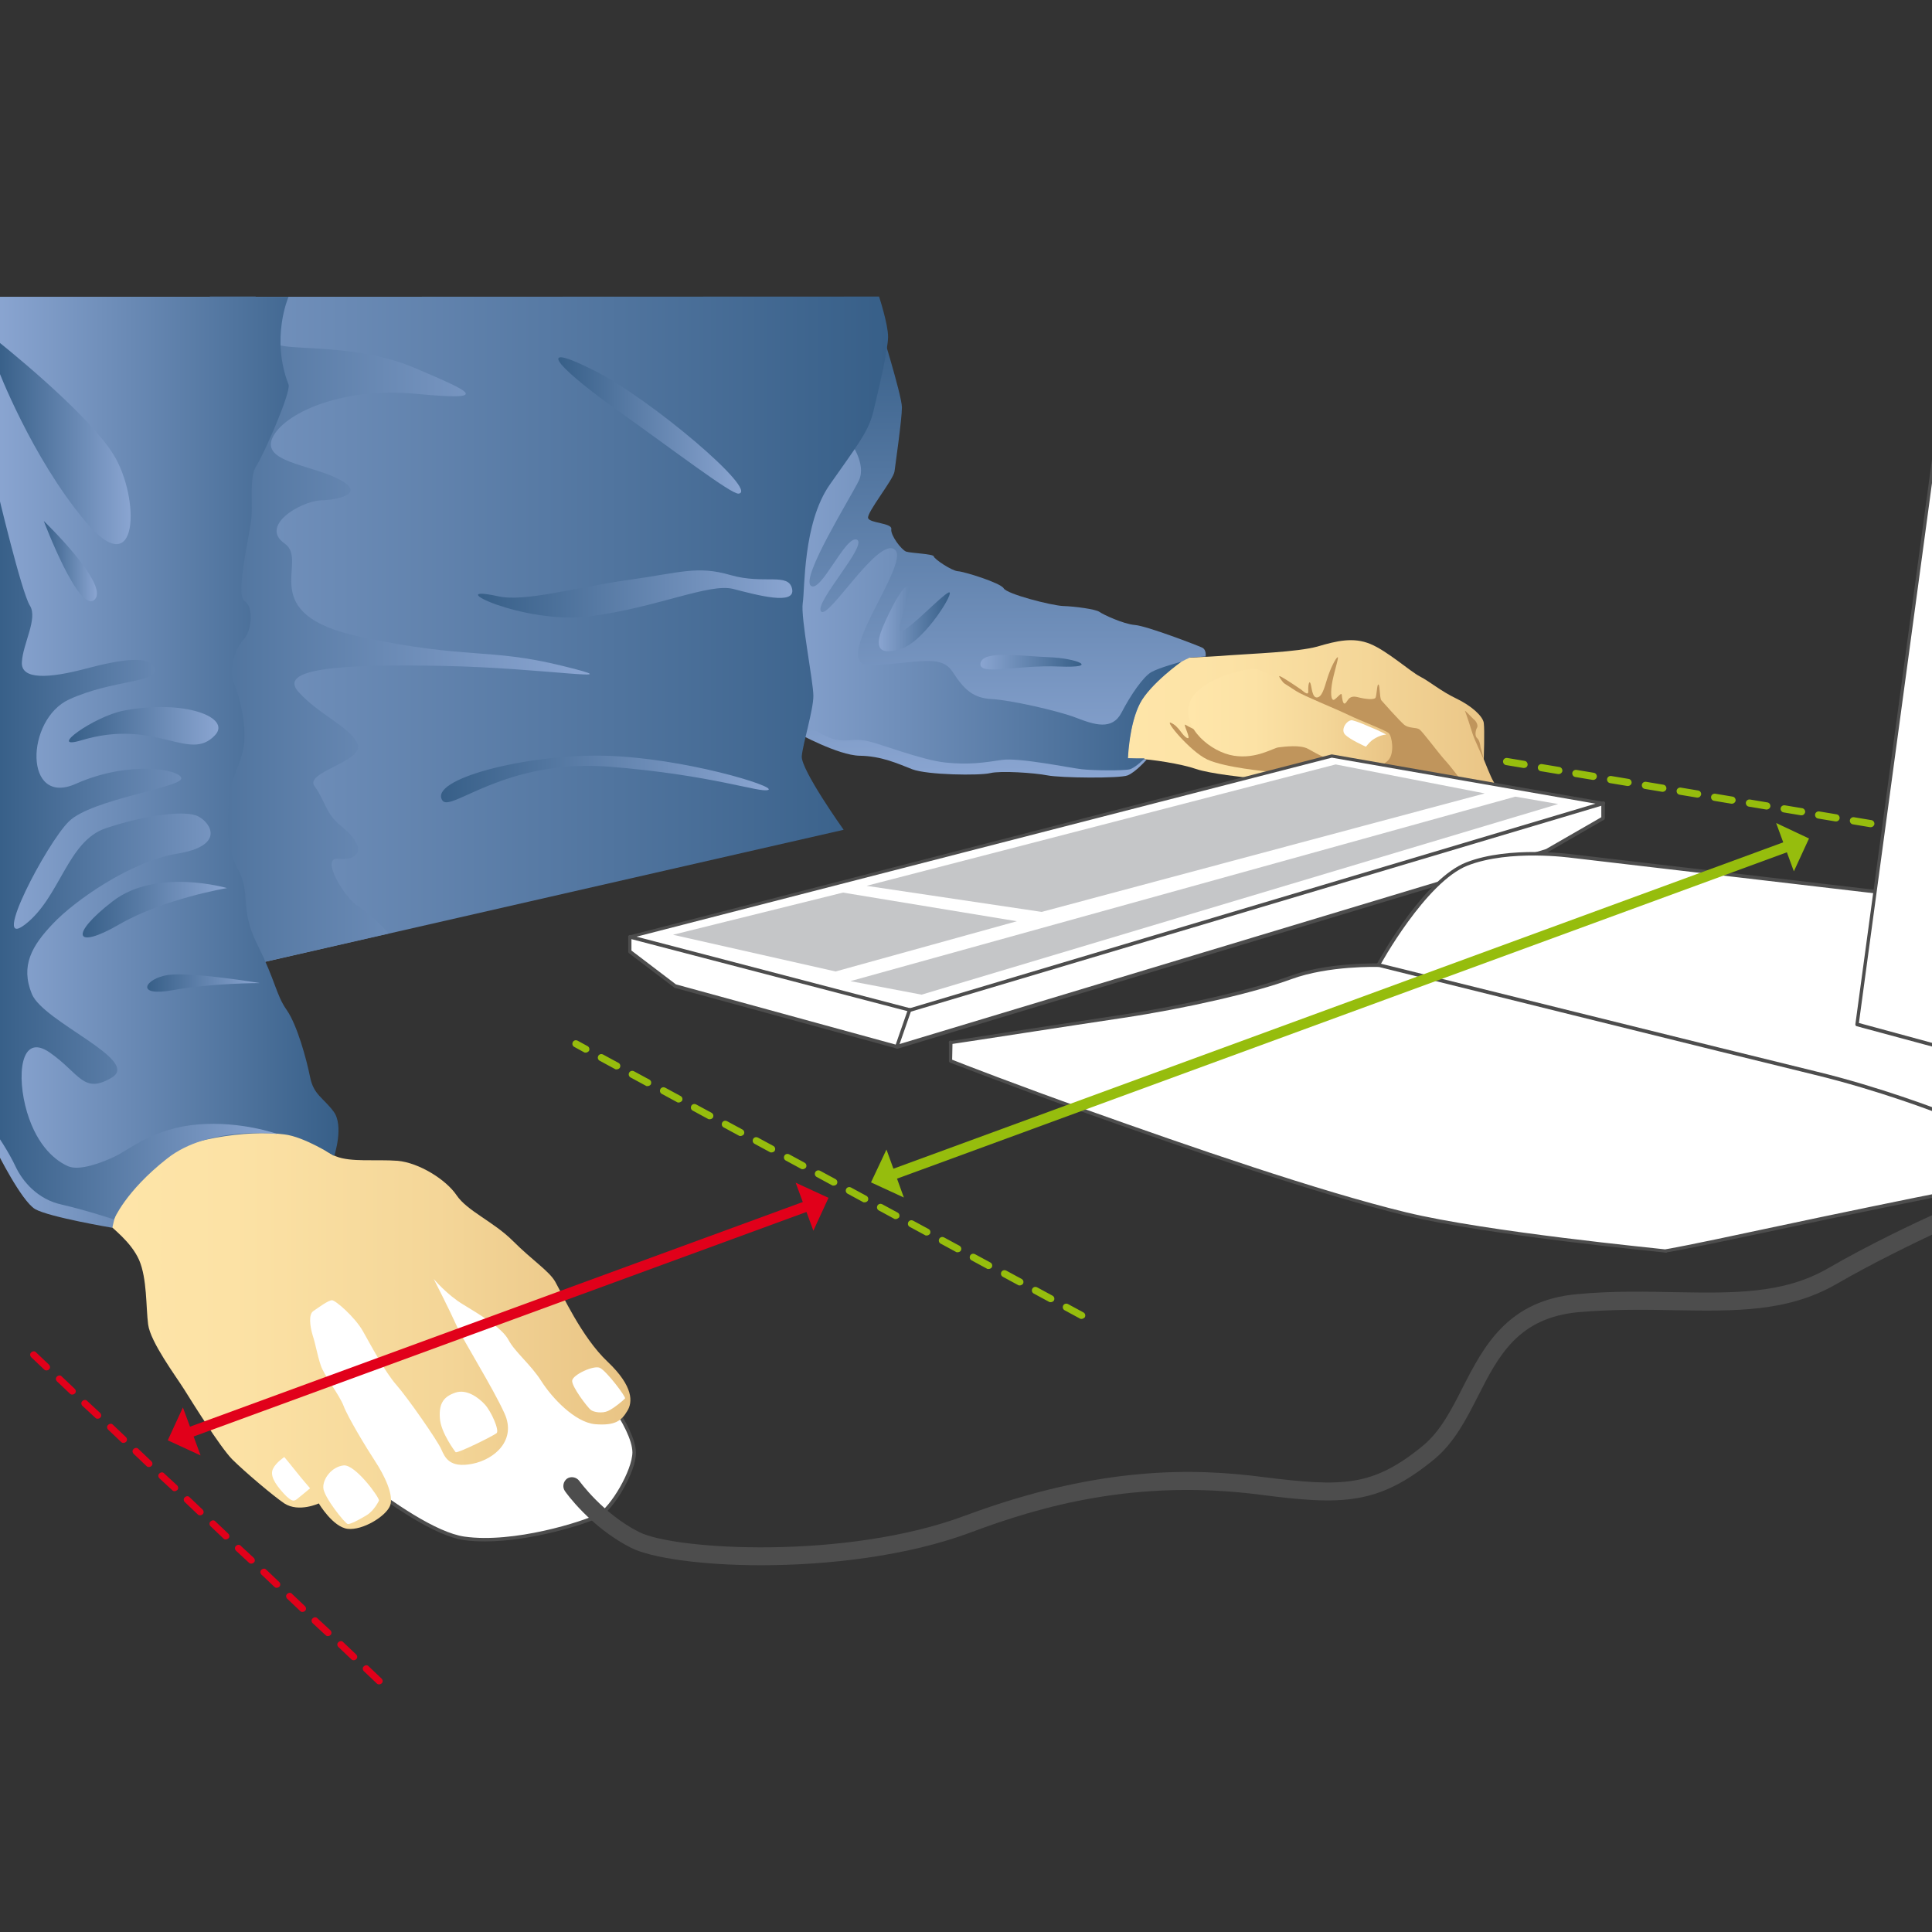 <?xml version="1.0" encoding="UTF-8"?> <svg xmlns="http://www.w3.org/2000/svg" xmlns:xlink="http://www.w3.org/1999/xlink" version="1.1" id="Ebene_1" x="0px" y="0px" viewBox="0 0 600 600" style="enable-background:new 0 0 600 600;" xml:space="preserve"><rect x="0" y="0" width="600" height="600" fill="#333333" stroke="none"/> <style type="text/css"> .st0{fill:#FFFFFF;} .st1{fill:#4D4D4D;} .st2{fill:url(#SVGID_1_);} .st3{fill:#C0955C;} .st4{fill:url(#SVGID_00000181790054698119681340000002041079845015974038_);} .st5{fill:url(#SVGID_00000106108715481367739110000002449990436982744739_);} .st6{fill:url(#SVGID_00000093855919205541355930000001859094193788605570_);} .st7{fill:url(#SVGID_00000183235437356337457780000004294995285809291149_);} .st8{fill:url(#SVGID_00000101807552994758945150000013162241744501439872_);} .st9{fill:url(#SVGID_00000054954371770511055830000000351004619460875407_);} .st10{fill:url(#SVGID_00000116222748075417951610000002357276447224149407_);} .st11{fill:url(#SVGID_00000029762781830622559750000011188039810284131733_);} .st12{fill:url(#SVGID_00000128453466395861541570000012631771162266892697_);} .st13{fill:url(#SVGID_00000163067128702632070360000006857976664789143198_);} .st14{fill:url(#SVGID_00000049179837985125002150000004215786473255707572_);} .st15{fill:url(#SVGID_00000007419415215901036760000015263006020519923875_);} .st16{fill:url(#SVGID_00000010284074942782872360000014405418419204265110_);} .st17{fill:url(#SVGID_00000164497132657427259280000006057369500694080641_);} .st18{fill:url(#SVGID_00000145028004872539212430000011683437008129631909_);} .st19{fill:url(#SVGID_00000000200918524792778970000007886058269353350047_);} .st20{fill:url(#SVGID_00000092421779487564577060000010237390591404015749_);} .st21{fill:url(#SVGID_00000011736097543937816740000005112950937845707404_);} .st22{fill:#C5C6C8;} .st23{fill:#E1001A;} .st24{fill:#96BD0D;} </style> <g id="Ebene_4"> <g> <g> <path class="st0" d="M87.3,438.7c0,0,38.7,36.4,56.8,39.1c15,2.2,36.9-4.5,41.7-7.1c4.1-2.2,11.1-13.8,11-19.6 c-0.1-7.4-11.1-21.9-19-30.3c-8-8.4-51-36.3-64.9-28.7C78.9,410.6,87.3,438.7,87.3,438.7z"></path> <path class="st1" d="M150.7,478.7c-2.3,0-4.5-0.1-6.6-0.4c-18-2.6-55.5-37.7-57.1-39.2c-0.1-0.1-0.1-0.1-0.1-0.2 c-0.1-0.3-8.2-28.7,25.9-47.3c14.2-7.7,57.4,20.2,65.5,28.8c7.6,8,19.1,22.9,19.2,30.7c0.1,6-7,17.8-11.3,20.1 C182.2,473.2,165.2,478.7,150.7,478.7z M87.8,438.4c2.3,2.2,39.2,36.3,56.4,38.8c15.3,2.2,36.9-4.7,41.4-7 c4-2.1,10.8-13.6,10.8-19.2c-0.1-7.5-11.7-22.4-18.9-30c-7.8-8.2-50.8-35.9-64.2-28.6C81.1,410,87.3,436.3,87.8,438.4z"></path> </g> <path class="st1" d="M517.2,389c-0.2,0-0.5-0.2-0.5-0.4l-2.2-7.7c-0.1-0.3,0-0.5,0.3-0.6c0.2-0.1,15.6-7.8,58.5-13.2 c17.5-2.2,28.7-2.9,28.8-2.9c0.3,0,0.6,0.2,0.6,0.5s-0.2,0.6-0.5,0.6c-0.1,0-11.3,0.7-28.7,2.9c-38.9,4.9-55.1,11.7-57.8,12.9 l2.1,7.3c0.1,0.3-0.1,0.6-0.4,0.7C517.3,389,517.3,389,517.2,389z"></path> <path class="st1" d="M515.1,381.3C515,381.3,515,381.3,515.1,381.3c-0.6,0-58.7-3.9-106.9-18.6C360,347.9,295.6,324.5,295,324.2 c-0.3-0.1-0.4-0.4-0.3-0.7c0.1-0.3,0.4-0.4,0.7-0.3c0.6,0.2,65,23.7,113.1,38.4c48.1,14.7,106,18.5,106.6,18.6 c0.3,0,0.5,0.3,0.5,0.6C515.6,381,515.3,381.3,515.1,381.3z"></path> <linearGradient id="SVGID_1_" gradientUnits="userSpaceOnUse" x1="341.8" y1="377.094" x2="465.5" y2="377.094" gradientTransform="matrix(1 0 0 -1 0 600)"> <stop offset="0" style="stop-color:#FFE6AA"></stop> <stop offset="0.32" style="stop-color:#FCE2A5"></stop> <stop offset="0.671" style="stop-color:#F4D698"></stop> <stop offset="1" style="stop-color:#E9C485"></stop> </linearGradient> <path class="st2" d="M359.6,204.6c0,0,15.4-0.5,22.3-1.1c6.8-0.5,21-1,27.2-2.7c6.1-1.8,11.2-3,16.5-0.8s12.3,8.5,15.4,10.1 s6.4,4.5,11.2,6.8c4.8,2.3,8.3,5.5,8.6,7.6c0.3,2.2,0,11.3,0,11.3s2.2,5.6,2.9,6.7c0.7,1.1,1.8,4.5,1.8,4.5l-78.1-5.5 c0,0-11.7-1.2-16-2.7c-4.2-1.5-14.2-3.1-17.9-3.1c-3.7,0-11.7-1.4-11.7-1.4s0.5-8.2,2.9-14.1C346.9,214.5,359.6,204.6,359.6,204.6 z"></path> <path class="st3" d="M400.7,214.6c0,0-4.5-5.2-3.2-4.6c1.4,0.6,5.9,3.7,6.5,4.1c0.6,0.4,2.4,2.3,2.3,0.5s0.3-3.5,0.7-2.3 c0.4,1.2,0.5,4.4,2,4.3c1.5-0.1,2.2-2.6,3.2-5.9c1-3.2,2.6-6.3,3.2-6.6s-1.3,5.1-1.8,8.6s0,5.2,0.9,4.5c1-0.7,2.1-2.3,2.2-1.4 c0.1,0.9,0.3,3.2,1.1,2.6c0.8-0.6,1-2.6,3.8-1.9c2.7,0.7,4.9,0.8,5.5,0.3c0.5-0.5,0.5-4.6,1-4.2c0.5,0.3,0.3,4.1,0.9,4.9 c0.6,0.7,5.5,6.2,7,7.5s3.7,0.8,4.8,1.5c1,0.7,5.5,6.8,7.7,9.3c2.3,2.5,4.9,6.1,4.9,6.1l-39.8-6.9l-19.9,4.6 c0,0-13.2-1.2-18.7-3.7c-5.4-2.5-13.7-12.6-11.3-11.4c2.5,1.1,3.4,4,5,4.7c1.5,0.7-1.6-4.8-0.5-4.1s11.8,7,21.3,1.7 C398.9,221.3,400.7,214.6,400.7,214.6z"></path> <linearGradient id="SVGID_00000170237679159894654020000005295255119484264115_" gradientUnits="userSpaceOnUse" x1="368.987" y1="376.656" x2="432.371" y2="376.656" gradientTransform="matrix(1 0 0 -1 0 600)"> <stop offset="0" style="stop-color:#FFE6AA"></stop> <stop offset="0.32" style="stop-color:#FCE2A5"></stop> <stop offset="0.671" style="stop-color:#F4D698"></stop> <stop offset="1" style="stop-color:#E9C485"></stop> </linearGradient> <path style="fill:url(#SVGID_00000170237679159894654020000005295255119484264115_);" d="M390.1,207.8c2.6,0.3,10.1,5.3,12.4,6.8 s12.3,5.5,16.2,7.4c3.9,1.9,11.7,4.8,12.6,5.7c1,1,1.8,6,0,8.2s-7.1,4.1-12.6,2.3s-10-4.2-12.4-5.6c-2.5-1.4-7.5-0.7-9.2-0.5 c-1.6,0.1-6.8,3.7-13.9,2.6c-7.1-1.1-16-8.5-13.9-16C371.4,211.2,386.3,207.4,390.1,207.8z"></path> <path class="st3" d="M460.8,235.9c0,0-3-6.4-3.5-8.1c-0.5-1.7-2-6.2-2.3-6.9s1.8,1.7,2.7,2.5c0.9,0.7,1.4,2,1,2.6s-0.8,2.5,0,3.2 s1,2.1,1.1,2.9C460.1,232.8,460.8,235.9,460.8,235.9z"></path> <linearGradient id="SVGID_00000070092260602924740170000002113079535524218000_" gradientUnits="userSpaceOnUse" x1="307.824" y1="358.523" x2="307.824" y2="500.128" gradientTransform="matrix(1 0 0 -1 0 600)"> <stop offset="0" style="stop-color:#8AA5D1"></stop> <stop offset="1" style="stop-color:#375F88"></stop> </linearGradient> <path style="fill:url(#SVGID_00000070092260602924740170000002113079535524218000_);" d="M369.6,204.2c0,0-8.7,3.4-13.9,11.2 c-5.2,7.8-5.5,20.1-5.5,20.1l5.9,0.4c0,0-3.4,3.9-5.9,4.9s-20.8,0.8-24.9,0s-14.5-1.5-17.8-0.7s-19.5,0.6-24.2-1.2 c-4.6-1.8-9.6-4.1-16.3-4.2c-6.7-0.1-19.4-7.1-19.4-7.1l-6.4-49.7l23.1-49.3l9.6-20.8l-1-8.1c0,0,7.2,23.1,7.2,26.8 s-2,17.5-2.3,19.9c-0.3,2.5-8.7,12.8-8.2,14.5c0.5,1.6,7.5,1.5,7.2,3.4s3.1,6.4,4.6,7c1.5,0.5,8.5,0.7,8.6,1.5s5.6,4.5,7.5,4.6 s13.2,3.6,14.2,5.3c1,1.8,14.7,5.3,18.4,5.5c3.7,0.1,10.2,1,11.3,1.8c1.1,0.8,7.4,3.8,11.1,4.1s19.3,6.3,20.8,7s1.1,2.8,1.1,2.8 L369.6,204.2z"></path> <linearGradient id="SVGID_00000033345470195076775200000008027943119569759901_" gradientUnits="userSpaceOnUse" x1="238.2" y1="411.931" x2="366.9" y2="411.931" gradientTransform="matrix(1 0 0 -1 0 600)"> <stop offset="0" style="stop-color:#8AA5D1"></stop> <stop offset="1" style="stop-color:#375F88"></stop> </linearGradient> <path style="fill:url(#SVGID_00000033345470195076775200000008027943119569759901_);" d="M263.8,136.9c0,0,5.5,7.1,2.9,12.4 c-2.6,5.3-18,30-14.9,32.6c3.1,2.5,10.8-15.8,14.3-14.3c3.6,1.5-13.4,19.7-11.1,22.3s17.8-23.4,22.9-19.2 c5.2,4.2-21.2,36.4-7.4,35.9c13.8-0.5,21.6-3.7,25.3,2s6.5,8.2,12.2,8.5s20.5,3.6,26.2,5.8s11.2,4,14.1-1.6s6.8-11.2,9.3-12.6 c2.5-1.4,9.3-3.2,9.3-3.2s-9.6,6.8-12.9,13s-3.7,17-3.7,17h5.2c0,0-2.7,2.8-4.6,3.4c-1.9,0.5-11.2,0.4-14.9,0 c-3.7-0.4-19.5-3.7-24.9-2.9c-5.3,0.8-10.2,1.6-17.6,0.8s-20.3-5.9-24.3-6.7s-5.7,0.3-9.7-0.4s-14.7-8.2-14.7-8.2l-6.6-41.4 l1.9-12.2l16.4-29.6L263.8,136.9z"></path> <linearGradient id="SVGID_00000123441586978652197980000003669960110410284479_" gradientUnits="userSpaceOnUse" x1="272.916" y1="407.871" x2="294.979" y2="407.871" gradientTransform="matrix(1 0 0 -1 0 600)"> <stop offset="0" style="stop-color:#8AA5D1"></stop> <stop offset="1" style="stop-color:#375F88"></stop> </linearGradient> <path style="fill:url(#SVGID_00000123441586978652197980000003669960110410284479_);" d="M273.6,196.2c-1.7,5-0.5,7.6,6.7,5.1 c7.2-2.6,16.7-18.3,14.3-17.3c-2.3,1-11.9,11.3-14.6,12s4.2-13.8,2-14C279.9,181.7,274.4,193.8,273.6,196.2z"></path> <linearGradient id="SVGID_00000014598286025037173330000007068316644580570526_" gradientUnits="userSpaceOnUse" x1="304.478" y1="394.361" x2="335.953" y2="394.361" gradientTransform="matrix(1 0 0 -1 0 600)"> <stop offset="0" style="stop-color:#8AA5D1"></stop> <stop offset="1" style="stop-color:#375F88"></stop> </linearGradient> <path style="fill:url(#SVGID_00000014598286025037173330000007068316644580570526_);" d="M304.5,206c-0.6,4,11.3,0.4,24.4,1 c13.1,0.5,5.3-2.6-3.1-2.9C317.3,203.8,305.2,201.8,304.5,206z"></path> <linearGradient id="SVGID_00000006689665920244110220000005404136460693276300_" gradientUnits="userSpaceOnUse" x1="-0.9" y1="395.1" x2="275.8" y2="395.1" gradientTransform="matrix(1 0 0 -1 0 600)"> <stop offset="0" style="stop-color:#8AA5D1"></stop> <stop offset="1" style="stop-color:#375F88"></stop> </linearGradient> <path style="fill:url(#SVGID_00000006689665920244110220000005404136460693276300_);" d="M-0.9,92.2v225.5l262.9-60 c0,0-13.4-18.8-13-22.9c0.4-4.1,3.6-14.3,3.6-18.7s-4-24.4-3.3-28.8c0.7-4.4,0-24.8,8.4-36.8c8.4-12,12-16.4,13.5-22.6 c1.5-6.2,4.6-19.3,4.6-23.3S273,92.1,273,92.1L-0.9,92.2L-0.9,92.2z"></path> <linearGradient id="SVGID_00000155110192209614714640000012195000943975249284_" gradientUnits="userSpaceOnUse" x1="183.176" y1="403.8" x2="19.3" y2="403.8" gradientTransform="matrix(1 0 0 -1 0 600)"> <stop offset="0" style="stop-color:#8AA5D1"></stop> <stop offset="1" style="stop-color:#375F88"></stop> </linearGradient> <path style="fill:url(#SVGID_00000155110192209614714640000012195000943975249284_);" d="M69.2,261.3l-49.9-44.4l16.4-50 l19.9-69.7l9.6-5.1h14.2c0,0,2.5,13,6.8,14.9c4.4,1.9,25.1-0.3,42.9,7.4c17.8,7.6,23.5,10.1,0,7.9s-41.2,6.3-44.5,13.7 s11.2,8.2,20.2,12.6c9,4.4,1.1,6.6-5.2,6.8c-6.3,0.3-19.1,7.9-11.2,13.4s-9.9,21.9,23.6,29s39.5,3.3,62.7,9s-5.2,0.6-37.3,0 S86,207.6,92.8,215s16.6,11.1,18.3,16.3c1.6,5.3-16.7,8.5-13.4,12.9c3.3,4.4,3.3,8.4,8.2,12.3c9,7.3,5,10.9-0.8,10.2 c-5.8-0.7,1.8,12.1,6.2,14.8c4.4,2.7,9.4,8.4,9.4,8.4l-45.5,10.4L69.2,261.3z"></path> <linearGradient id="SVGID_00000173864996726750921830000017492809336535302291_" gradientUnits="userSpaceOnUse" x1="246.071" y1="415.543" x2="148.456" y2="415.543" gradientTransform="matrix(1 0 0 -1 0 600)"> <stop offset="0" style="stop-color:#8AA5D1"></stop> <stop offset="1" style="stop-color:#375F88"></stop> </linearGradient> <path style="fill:url(#SVGID_00000173864996726750921830000017492809336535302291_);" d="M154.8,185.2c8.3,1.8,24-2.8,40.4-5.1 s21.3-4.5,31.7-1.5s18-0.9,19.1,4.3s-10.9,1.9-18.3,0c-7.4-1.9-23.7,5.8-44.5,8.5S136.2,181.1,154.8,185.2z"></path> <linearGradient id="SVGID_00000115486817492714591440000012582622352027162045_" gradientUnits="userSpaceOnUse" x1="238.753" y1="358.085" x2="136.956" y2="358.085" gradientTransform="matrix(1 0 0 -1 0 600)"> <stop offset="0" style="stop-color:#8AA5D1"></stop> <stop offset="1" style="stop-color:#375F88"></stop> </linearGradient> <path style="fill:url(#SVGID_00000115486817492714591440000012582622352027162045_);" d="M137.4,248.6c2.6,3.8,19.3-13,51.8-10.5 c32.5,2.6,47,8.3,49.4,7.2c2.5-1.1-26.1-9.9-50.6-10.6C163.5,234.1,132.9,242,137.4,248.6z"></path> <linearGradient id="SVGID_00000167385532862282989240000010263025282528250537_" gradientUnits="userSpaceOnUse" x1="230.182" y1="467.868" x2="173.38" y2="467.868" gradientTransform="matrix(1 0 0 -1 0 600)"> <stop offset="0" style="stop-color:#8AA5D1"></stop> <stop offset="1" style="stop-color:#375F88"></stop> </linearGradient> <path style="fill:url(#SVGID_00000167385532862282989240000010263025282528250537_);" d="M229.4,153.3c6.3-0.8-27-29.2-44.8-38.2 s-13.4-2.5,6,11.5C210,140.4,227.2,153.6,229.4,153.3z"></path> <g> <polygon class="st0" points="195.6,290.9 413.6,234.8 497.9,249.4 497.9,254.1 480.4,264.2 278.5,325.1 209.7,306.2 195.6,295.5 "></polygon> <path class="st1" d="M278.5,325.6h-0.1l-68.8-18.8c-0.1,0-0.1,0-0.2-0.1L195.3,296c-0.1-0.1-0.2-0.3-0.2-0.4V291 c0-0.2,0.2-0.5,0.4-0.5l218-56.2c0.1,0,0.2,0,0.2,0l84.2,14.7c0.3,0,0.5,0.3,0.5,0.5v4.6c0,0.2-0.1,0.4-0.3,0.5l-17.5,10.1 c0,0-0.1,0-0.1,0.1l-201.8,60.9C278.6,325.6,278.6,325.6,278.5,325.6z M209.9,305.7l68.6,18.8l201.6-60.8l17.2-9.9v-3.9 l-83.7-14.6l-217.5,56v3.9L209.9,305.7z"></path> </g> <g> <path class="st0" d="M295.2,329.5v-5.7c0,0,35.5-5.5,53.5-8.2s40.1-7.6,52-12s27.2-3.8,27.2-3.8s14.2-26.2,27.6-31.4 c13.4-5.2,32.5-2.5,32.5-2.5l114.2,13.4V371c0,0-28.7,5.7-54.1,11.2c-25.4,5.5-30.9,6.3-30.9,6.3s-54.6-5.2-80.6-11.5 c-25.9-6.3-64-19.3-98.9-31.7C314.3,336.9,295.2,329.5,295.2,329.5z"></path> <path class="st1" d="M517.2,389L517.2,389c-0.6-0.1-55-5.3-80.7-11.5c-27.2-6.6-67.2-20.4-98.9-31.7 c-23.2-8.3-42.4-15.8-42.6-15.8c-0.2-0.1-0.3-0.3-0.3-0.5v-5.7c0-0.3,0.2-0.5,0.5-0.5c0,0,35.5-5.5,53.5-8.2 c19.3-2.9,40.6-7.9,51.9-12c10.9-4,24.7-3.9,27.1-3.9c1.7-3.1,14.9-26.4,27.7-31.4c13.4-5.2,32.6-2.5,32.8-2.5l114.2,13.4 c0.3,0,0.5,0.3,0.5,0.5V371c0,0.3-0.2,0.5-0.4,0.5c-0.3,0.1-29,5.8-54.1,11.2C523.1,388.1,517.4,389,517.2,389 C517.3,389,517.3,389,517.2,389z M295.7,329.1c2.7,1.1,20.8,8.1,42.2,15.7c31.7,11.3,71.6,25.1,98.8,31.7 c25.2,6.1,78.2,11.2,80.4,11.5c0.7-0.1,7.1-1.2,30.8-6.3c23.4-5,49.9-10.4,53.6-11.1v-90.9L488,266.4c-0.2,0-19.1-2.7-32.2,2.4 c-13,5.1-27.2,30.9-27.3,31.2c-0.1,0.2-0.2,0.3-0.5,0.3c-0.1,0-15.3-0.5-27,3.8c-11.4,4.2-32.8,9.1-52.1,12 c-16.8,2.5-48.8,7.5-53.1,8.1L295.7,329.1L295.7,329.1z"></path> </g> <path class="st1" d="M602.2,345.8c-0.1,0-0.1,0-0.2,0c-0.2-0.1-18.2-7.1-38.4-12c-20.3-4.9-134.6-33.3-135.8-33.6 c-0.3-0.1-0.5-0.4-0.4-0.7c0.1-0.3,0.4-0.5,0.7-0.4c1.2,0.3,115.5,28.7,135.7,33.6c20.3,4.9,38.4,12,38.6,12 c0.3,0.1,0.4,0.4,0.3,0.7C602.6,345.7,602.4,345.8,602.2,345.8z"></path> <path class="st1" d="M282.6,314.2h-0.1l-87-22.7c-0.3-0.1-0.5-0.4-0.4-0.7c0.1-0.3,0.4-0.5,0.7-0.4l86.8,22.7l215.2-64.2 c0.3-0.1,0.6,0.1,0.7,0.4c0.1,0.3-0.1,0.6-0.4,0.7l-215.3,64.2C282.7,314.2,282.6,314.2,282.6,314.2z"></path> <g> <polygon class="st0" points="602.2,130.2 576.7,318.1 602.2,325.1 "></polygon> <path class="st1" d="M602.2,325.6L602.2,325.6l-25.6-6.9c-0.3-0.1-0.4-0.3-0.4-0.6l25.5-188c0-0.3,0.3-0.5,0.6-0.5 s0.5,0.3,0.5,0.5V325c0,0.2-0.1,0.3-0.2,0.4C602.4,325.6,602.3,325.6,602.2,325.6z M577.3,317.7l24.3,6.6V138.2L577.3,317.7z"></path> </g> <path class="st0" d="M430.5,228.1c-1,0.1-2.6,0.5-4.4,1.8c-0.9,0.7-1.9,2-1.9,2s-5-2.2-6.5-3.8s0.7-4.7,2.3-4.4 c1.5,0.4,2.8,0.9,5.3,2C427.9,226.7,430.5,228.1,430.5,228.1z"></path> <path class="st1" d="M278.5,325.6c-0.1,0-0.1,0-0.2,0c-0.3-0.1-0.4-0.4-0.3-0.7l4-11.5c0.1-0.3,0.4-0.4,0.7-0.3 c0.3,0.1,0.4,0.4,0.3,0.7l-4,11.5C279,325.5,278.7,325.6,278.5,325.6z"></path> <linearGradient id="SVGID_00000062886812520855366410000014640950525943942818_" gradientUnits="userSpaceOnUse" x1="13.6" y1="195.407" x2="195.774" y2="195.407" gradientTransform="matrix(1 0 0 -1 0 600)"> <stop offset="0" style="stop-color:#FFE6AA"></stop> <stop offset="0.32" style="stop-color:#FCE2A5"></stop> <stop offset="0.671" style="stop-color:#F4D698"></stop> <stop offset="1" style="stop-color:#E9C485"></stop> </linearGradient> <path style="fill:url(#SVGID_00000062886812520855366410000014640950525943942818_);" d="M13.6,360.9c0,0,16.7,15.8,19,18.2 c2.3,2.4,8,6.4,10.6,12.2c2.5,5.8,2.1,14.6,2.8,20c0.7,5.5,8.7,16.2,11.2,20.2s11.1,17.8,14.9,21.7c3.8,3.8,12.9,11.5,16.2,13.7 c4.5,2.9,10.7,0,10.7,0s4.4,7.4,9,7.9s11.7-3.8,13.1-7.1c1.4-3.3-1.9-9.8-4.6-13.9s-8.5-13.7-9.8-17.2c-1.4-3.6-6-9.3-7.1-12.6 c-1.1-3.3-1.6-6.6-2.5-9.3c-0.8-2.7-1.4-6.6,0.3-7.6c1.6-1.1,4.6-3.3,5.7-3.3s7.1,5.2,9.6,9.6s6.8,12.6,10.4,16.7 s12.7,17.2,13.9,19.9c1.2,2.7,2.6,6,9.7,4.6c7-1.4,13.7-7.4,10-15.6s-12.7-22.4-14.9-27.3s-7.1-14.5-7.1-14.5s4.1,4.9,9.1,7.9 c4.9,3,12.1,7.2,14.1,11s6.9,7.6,10.2,12.8c3.3,5.2,10.4,12.8,16.7,13.4c6.3,0.5,8.2-1.1,10-4.1c1.7-2.7,2-7.6-6.1-15.3 c-8.1-7.6-14.4-21.6-16.3-24.9c-1.9-3.3-7.1-6.6-13.1-12.6s-14.2-9.3-17.5-14.2c-3.3-4.9-11.7-10.1-18.3-10.7 c-6.6-0.5-14.6,0.5-19.2-1.4s-9-6.8-13.3-11.5c-4.4-4.6-10.1-11.5-10.1-11.5s-12.8-4.6-30,1.1C33.5,343.1,13.6,360.9,13.6,360.9z"></path> <path class="st0" d="M117.7,466c0.1-1-7.4-11.3-11-10.9s-6.4,4-6.3,6.9s6.8,11.2,7.6,11.3c0.8,0.1,3.3-1.2,5.8-2.7 C116.3,469.1,117.7,466,117.7,466z"></path> <path class="st0" d="M92.3,465.5c-0.8,0.6-1.5,1.3-4.3-1.8c-2.8-3.1-4.2-5.6-3.2-7.6s3.5-3.6,3.5-3.6s2.4,2.9,3.9,4.8 s4.1,4.9,4.1,4.9S93.1,464.9,92.3,465.5z"></path> <path class="st0" d="M141.5,451c0.9,0.3,11.7-5.1,12.7-5.9s-1.6-6.7-3.6-8.9c-2-2.2-5.7-4.9-9.2-3.7c-3.5,1.2-5.1,3.2-4.8,7.8 C136.8,444.9,141.5,451,141.5,451z"></path> <path class="st0" d="M186.3,424.8c-1.9-0.9-8.3,2.1-8.6,3.9s4.8,8.4,5.7,9.1c0.9,0.8,3.6,1.2,5.4,0.4c1.8-0.8,4.9-3.4,5.3-3.9 C194.5,433.9,188.4,425.8,186.3,424.8z"></path> <linearGradient id="SVGID_00000179634022495362368480000012694622631703627410_" gradientUnits="userSpaceOnUse" x1="-0.9" y1="363.25" x2="105.12" y2="363.25" gradientTransform="matrix(1 0 0 -1 0 600)"> <stop offset="0" style="stop-color:#8AA5D1"></stop> <stop offset="1" style="stop-color:#375F88"></stop> </linearGradient> <path style="fill:url(#SVGID_00000179634022495362368480000012694622631703627410_);" d="M103.8,359c0,0,3.1-9.4-0.2-13.8 c-3.3-4.4-6.2-5.2-7.3-10.7c-1.1-5.5-4-16.2-7.3-20.9c-3.3-4.7-3.3-8.7-9.1-20.3c-5.8-11.7-1.6-15.4-6.2-23.7 c-4.5-8.3-2.5-18.5-2.5-22.5c0-4.1,4.4-11,4.7-17.2c0.4-6.2-1.8-14.6-3.3-17.8c-1.5-3.3,0-10.2,2.9-13.3s3.3-10.4,0.4-12.2 s1.8-21.1,2.2-25.9c0.4-4.7-0.7-12.7,1.5-16s10.9-23,10-25.3c-5.6-14.4,0-27.2,0-27.2H-0.9v265.6c0,0,7.5,15.1,11.8,17.7 c4.4,2.5,24,5.8,24,5.8s2.1-13,11.6-20.3s30.9-10.2,41.8-8.7C94.5,353,103.8,359,103.8,359z"></path> <linearGradient id="SVGID_00000043419605206437869730000009972072320579936641_" gradientUnits="userSpaceOnUse" x1="67.878" y1="374.595" x2="21.45" y2="374.595" gradientTransform="matrix(1 0 0 -1 0 600)"> <stop offset="0" style="stop-color:#8AA5D1"></stop> <stop offset="1" style="stop-color:#375F88"></stop> </linearGradient> <path style="fill:url(#SVGID_00000043419605206437869730000009972072320579936641_);" d="M66.8,228.3c5.1-5.5-9.5-11.2-28.4-7.6 c-9.3,1.8-24.1,12.5-13.1,9.2C48.6,222.9,58.7,237,66.8,228.3z"></path> <linearGradient id="SVGID_00000150076145054394965000000015376674459800157871_" gradientUnits="userSpaceOnUse" x1="86.406" y1="334.65" x2="-0.895" y2="334.65" gradientTransform="matrix(1 0 0 -1 0 600)"> <stop offset="0" style="stop-color:#8AA5D1"></stop> <stop offset="1" style="stop-color:#375F88"></stop> </linearGradient> <path style="fill:url(#SVGID_00000150076145054394965000000015376674459800157871_);" d="M-0.9,152c0,0,7.6,32.1,10.2,36.1 c2.5,4-2.2,11.8-2.5,17.5c-0.4,5.7,8.7,5,19.7,2.1c10.9-2.9,20.4-4.4,21.5,0s-12.9,3.3-26.5,9.5s-14.2,33.5,2.1,26.2 c16.4-7.3,32.4-4.5,32.7-1.7c0.4,2.8-27.9,6.5-34.9,13.4s-24.5,40.4-13.6,32s13.1-25.9,25.1-29.9s24.8-5.8,28.8-3.6 s8,9.1-6.6,11.5s-32,14.7-38.6,21.7c-6.6,6.9-10.2,13.1-6.6,21.9c3.6,8.7,33.8,20.5,24.9,25.9s-10-1.2-19.3-7.7 s-10.4,7.5-7.1,18.5s9.3,15.3,12.8,16.8s10.5-1.1,14.8-3.2c4.4-2.2,12-8.7,25.5-9.8s24.7,3,24.7,3s-21.3-2.7-34.3,7.6 c-13,10.2-16.5,18.9-16.5,18.9s-8.8-2.9-16.2-4.6c-7.5-1.6-12.2-7.2-14.4-11.9c-2.2-4.7-5.8-9.9-5.8-9.9L-0.9,152L-0.9,152z"></path> <linearGradient id="SVGID_00000170247211134224785770000015802463799017124780_" gradientUnits="userSpaceOnUse" x1="40.527" y1="462.607" x2="-0.895" y2="462.607" gradientTransform="matrix(1 0 0 -1 0 600)"> <stop offset="0" style="stop-color:#8AA5D1"></stop> <stop offset="1" style="stop-color:#375F88"></stop> </linearGradient> <path style="fill:url(#SVGID_00000170247211134224785770000015802463799017124780_);" d="M-0.9,105.8c0,0,27.7,21.9,36.1,35.3 c8.4,13.5,8,40.8-8.7,20.8c-16.8-20-27.3-47.7-27.3-47.7L-0.9,105.8L-0.9,105.8z"></path> <linearGradient id="SVGID_00000064314773902114940460000012954335681862597762_" gradientUnits="userSpaceOnUse" x1="30.042" y1="425.733" x2="13.582" y2="425.733" gradientTransform="matrix(1 0 0 -1 0 600)"> <stop offset="0" style="stop-color:#8AA5D1"></stop> <stop offset="1" style="stop-color:#375F88"></stop> </linearGradient> <path style="fill:url(#SVGID_00000064314773902114940460000012954335681862597762_);" d="M13.6,161.8c0,0,20.5,19.7,15.8,24.4 C24.6,191,13.6,161.8,13.6,161.8z"></path> <linearGradient id="SVGID_00000158737772546490935320000017789172545586036627_" gradientUnits="userSpaceOnUse" x1="70.5" y1="317.501" x2="25.676" y2="317.501" gradientTransform="matrix(1 0 0 -1 0 600)"> <stop offset="0" style="stop-color:#8AA5D1"></stop> <stop offset="1" style="stop-color:#375F88"></stop> </linearGradient> <path style="fill:url(#SVGID_00000158737772546490935320000017789172545586036627_);" d="M70.5,275.8c0,0-21.9-6.4-35.5,4.1 s-11.8,15.2,2,7.2S70.5,275.8,70.5,275.8z"></path> <linearGradient id="SVGID_00000000943906545634641920000018122921855395064475_" gradientUnits="userSpaceOnUse" x1="80.7" y1="294.708" x2="45.723" y2="294.708" gradientTransform="matrix(1 0 0 -1 0 600)"> <stop offset="0" style="stop-color:#8AA5D1"></stop> <stop offset="1" style="stop-color:#375F88"></stop> </linearGradient> <path style="fill:url(#SVGID_00000000943906545634641920000018122921855395064475_);" d="M80.7,305.3c0,0-21.5-3.6-28.6-2.5 s-10.4,6.9,1.6,4.7C65.8,305.3,80.7,305.3,80.7,305.3z"></path> <polygon class="st22" points="483.9,249.7 286.2,308.9 264.1,304.7 470.6,247.4 "></polygon> <polygon class="st22" points="259.5,301.7 315.8,286.1 261.8,277.2 209,290.3 "></polygon> <polygon class="st22" points="323.5,283.2 269.1,275.1 414.8,237.4 461.1,246.4 "></polygon> <path class="st23" d="M117.7,523.1c-0.3,0-0.5-0.1-0.7-0.3l-4-3.8c-0.4-0.4-0.5-1.1,0-1.5c0.4-0.4,1.1-0.5,1.5,0l4,3.8 c0.4,0.4,0.5,1.1,0,1.5C118.3,523,118,523.1,117.7,523.1z M109.8,515.6c-0.3,0-0.5-0.1-0.7-0.3l-4-3.8c-0.4-0.4-0.5-1.1,0-1.5 c0.4-0.4,1.1-0.5,1.5,0l4,3.8c0.4,0.4,0.5,1.1,0,1.5C110.4,515.5,110.1,515.6,109.8,515.6z M101.8,508.1c-0.3,0-0.5-0.1-0.7-0.3 l-4-3.7c-0.4-0.4-0.5-1.1,0-1.5c0.4-0.4,1.1-0.5,1.5,0l4,3.7c0.4,0.4,0.5,1.1,0,1.5C102.4,508,102.1,508.1,101.8,508.1z M93.9,500.6c-0.3,0-0.5-0.1-0.7-0.3l-4-3.8c-0.4-0.4-0.5-1.1,0-1.5c0.4-0.4,1.1-0.5,1.5,0l4,3.8c0.4,0.4,0.5,1.1,0,1.5 C94.5,500.5,94.2,500.6,93.9,500.6z M85.9,493.1c-0.3,0-0.5-0.1-0.7-0.3l-4-3.8c-0.4-0.4-0.5-1.1,0-1.5c0.4-0.4,1.1-0.5,1.5,0 l4,3.8c0.4,0.4,0.5,1.1,0,1.5C86.5,493,86.2,493.1,85.9,493.1z M78,485.6c-0.3,0-0.5-0.1-0.7-0.3l-4-3.7c-0.4-0.4-0.5-1.1,0-1.5 c0.4-0.4,1.1-0.5,1.5,0l4,3.7c0.4,0.4,0.5,1.1,0,1.5C78.6,485.5,78.3,485.6,78,485.6z M70.1,478.1c-0.3,0-0.5-0.1-0.7-0.3l-4-3.8 c-0.4-0.4-0.5-1.1,0-1.5c0.4-0.4,1.1-0.5,1.5,0l4,3.8c0.4,0.4,0.5,1.1,0,1.5C70.6,478,70.3,478.1,70.1,478.1z M62.1,470.6 c-0.3,0-0.5-0.1-0.7-0.3l-4-3.8c-0.4-0.4-0.5-1.1,0-1.5c0.4-0.4,1.1-0.5,1.5,0l4,3.8c0.4,0.4,0.5,1.1,0,1.5 C62.7,470.5,62.4,470.6,62.1,470.6z M54.2,463.1c-0.3,0-0.5-0.1-0.7-0.3l-4-3.7c-0.4-0.4-0.5-1.1,0-1.5c0.4-0.4,1.1-0.5,1.5,0 l4,3.7c0.4,0.4,0.5,1.1,0,1.5C54.7,463,54.5,463.1,54.2,463.1z M46.2,455.6c-0.3,0-0.5-0.1-0.7-0.3l-4-3.8c-0.4-0.4-0.5-1.1,0-1.5 c0.4-0.4,1.1-0.5,1.5,0l4,3.8c0.4,0.4,0.5,1.1,0,1.5C46.8,455.5,46.5,455.6,46.2,455.6z M38.3,448.1c-0.3,0-0.5-0.1-0.7-0.3 l-4-3.8c-0.4-0.4-0.5-1.1,0-1.5c0.4-0.4,1.1-0.5,1.5,0l4,3.8c0.4,0.4,0.5,1.1,0,1.5C38.9,448,38.6,448.1,38.3,448.1z M30.3,440.6 c-0.3,0-0.5-0.1-0.7-0.3l-4-3.7c-0.4-0.4-0.5-1.1,0-1.5c0.4-0.4,1.1-0.5,1.5,0l4,3.7c0.4,0.4,0.5,1.1,0,1.5 C30.9,440.5,30.6,440.6,30.3,440.6z M22.4,433.1c-0.3,0-0.5-0.1-0.7-0.3l-4-3.8c-0.4-0.4-0.5-1.1,0-1.5c0.4-0.4,1.1-0.5,1.5,0 l4,3.8c0.4,0.4,0.5,1.1,0,1.5C23,433,22.7,433.1,22.4,433.1z M14.4,425.6c-0.3,0-0.5-0.1-0.7-0.3l-4-3.8c-0.4-0.4-0.5-1.1,0-1.5 c0.4-0.4,1.1-0.5,1.5,0l4,3.8c0.4,0.4,0.5,1.1,0,1.5C15,425.5,14.7,425.6,14.4,425.6z"></path> <path class="st24" d="M581,256.9c-0.1,0-0.1,0-0.2,0l-5.4-0.9c-0.6-0.1-1-0.7-0.9-1.3s0.7-1,1.3-0.9l5.4,0.9 c0.6,0.1,1,0.7,0.9,1.3C582,256.5,581.5,256.9,581,256.9z M570.2,255.1c-0.1,0-0.1,0-0.2,0l-5.4-0.9c-0.6-0.1-1-0.7-0.9-1.3 s0.7-1,1.3-0.9l5.4,0.9c0.6,0.1,1,0.7,0.9,1.3C571.2,254.7,570.8,255.1,570.2,255.1z M559.5,253.2c-0.1,0-0.1,0-0.2,0l-5.4-0.9 c-0.6-0.1-1-0.7-0.9-1.3s0.7-1,1.3-0.9l5.4,0.9c0.6,0.1,1,0.7,0.9,1.3C560.4,252.9,560,253.2,559.5,253.2z M548.7,251.4 c-0.1,0-0.1,0-0.2,0l-5.4-0.9c-0.6-0.1-1-0.7-0.9-1.3s0.7-1,1.3-0.9l5.4,0.9c0.6,0.1,1,0.7,0.9,1.3 C549.7,251,549.2,251.4,548.7,251.4z M537.9,249.6c-0.1,0-0.1,0-0.2,0l-5.4-0.9c-0.6-0.1-1-0.7-0.9-1.3s0.7-1,1.3-0.9l5.4,0.9 c0.6,0.1,1,0.7,0.9,1.3C538.9,249.2,538.4,249.6,537.9,249.6z M527.2,247.7c-0.1,0-0.1,0-0.2,0l-5.4-0.9c-0.6-0.1-1-0.7-0.9-1.3 s0.7-1,1.3-0.9l5.4,0.9c0.6,0.1,1,0.7,0.9,1.3C528.1,247.4,527.7,247.7,527.2,247.7z M516.4,245.9c-0.1,0-0.1,0-0.2,0l-5.4-0.9 c-0.6-0.1-1-0.7-0.9-1.3s0.7-1,1.3-0.9l5.4,0.9c0.6,0.1,1,0.7,0.9,1.3C517.4,245.5,516.9,245.9,516.4,245.9z M505.6,244.1 c-0.1,0-0.1,0-0.2,0l-5.4-0.9c-0.6-0.1-1-0.7-0.9-1.3s0.7-1,1.3-0.9l5.4,0.9c0.6,0.1,1,0.7,0.9,1.3 C506.6,243.7,506.1,244.1,505.6,244.1z M494.8,242.2c-0.1,0-0.1,0-0.2,0l-5.4-0.9c-0.6-0.1-1-0.7-0.9-1.3s0.7-1,1.3-0.9l5.4,0.9 c0.6,0.1,1,0.7,0.9,1.3C495.8,241.8,495.4,242.2,494.8,242.2z M484.1,240.4c-0.1,0-0.1,0-0.2,0l-5.4-0.9c-0.6-0.1-1-0.7-0.9-1.3 s0.7-1,1.3-0.9l5.4,0.9c0.6,0.1,1,0.7,0.9,1.3C485.1,240,484.6,240.4,484.1,240.4z M473.3,238.5c-0.1,0-0.1,0-0.2,0l-5.4-0.9 c-0.6-0.1-1-0.7-0.9-1.3s0.7-1,1.3-0.9l5.4,0.9c0.6,0.1,1,0.7,0.9,1.3C474.3,238.2,473.8,238.5,473.3,238.5z"></path> <path class="st24" d="M335.9,409.6c-0.2,0-0.4,0-0.5-0.1l-4.8-2.6c-0.5-0.3-0.7-0.9-0.4-1.5c0.3-0.5,0.9-0.7,1.5-0.4l4.8,2.6 c0.5,0.3,0.7,0.9,0.4,1.5C336.7,409.3,336.3,409.6,335.9,409.6z M326.3,404.4c-0.2,0-0.4,0-0.5-0.1l-4.8-2.6 c-0.5-0.3-0.7-0.9-0.4-1.5c0.3-0.5,0.9-0.7,1.5-0.4l4.8,2.6c0.5,0.3,0.7,0.9,0.4,1.5C327.1,404.2,326.7,404.4,326.3,404.4z M316.7,399.2c-0.2,0-0.4,0-0.5-0.1l-4.8-2.6c-0.5-0.3-0.7-0.9-0.4-1.5c0.3-0.5,0.9-0.7,1.5-0.4l4.8,2.6c0.5,0.3,0.7,0.9,0.4,1.5 C317.4,399,317.1,399.2,316.7,399.2z M307,394.1c-0.2,0-0.4,0-0.5-0.1l-4.8-2.6c-0.5-0.3-0.7-0.9-0.4-1.5c0.3-0.5,0.9-0.7,1.5-0.4 l4.8,2.6c0.5,0.3,0.7,0.9,0.4,1.5C307.8,393.9,307.4,394.1,307,394.1z M297.4,388.9c-0.2,0-0.4,0-0.5-0.1l-4.8-2.6 c-0.5-0.3-0.7-0.9-0.4-1.5c0.3-0.5,0.9-0.7,1.5-0.4l4.8,2.6c0.5,0.3,0.7,0.9,0.4,1.5C298.2,388.7,297.8,388.9,297.4,388.9z M287.8,383.7c-0.2,0-0.4,0-0.5-0.1l-4.8-2.6c-0.5-0.3-0.7-0.9-0.4-1.5c0.3-0.5,0.9-0.7,1.5-0.4l4.8,2.6c0.5,0.3,0.7,0.9,0.4,1.5 C288.5,383.5,288.2,383.7,287.8,383.7z M278.2,378.6c-0.2,0-0.4,0-0.5-0.1l-4.8-2.6c-0.5-0.3-0.7-0.9-0.4-1.5 c0.3-0.5,0.9-0.7,1.5-0.4l4.8,2.6c0.5,0.3,0.7,0.9,0.4,1.5C278.9,378.4,278.5,378.6,278.2,378.6z M268.5,373.4 c-0.2,0-0.4,0-0.5-0.1l-4.8-2.6c-0.5-0.3-0.7-0.9-0.4-1.5c0.3-0.5,0.9-0.7,1.5-0.4l4.8,2.6c0.5,0.3,0.7,0.9,0.4,1.5 C269.3,373.2,268.9,373.4,268.5,373.4z M258.9,368.2c-0.2,0-0.4,0-0.5-0.1l-4.8-2.6c-0.5-0.3-0.7-0.9-0.4-1.5 c0.3-0.5,0.9-0.7,1.5-0.4l4.8,2.6c0.5,0.3,0.7,0.9,0.4,1.5C259.7,368,259.3,368.2,258.9,368.2z M249.3,363.1c-0.2,0-0.4,0-0.5-0.1 l-4.8-2.6c-0.5-0.3-0.7-0.9-0.4-1.5c0.3-0.5,0.9-0.7,1.5-0.4l4.8,2.6c0.5,0.3,0.7,0.9,0.4,1.5C250,362.9,249.7,363.1,249.3,363.1z M239.6,357.9c-0.2,0-0.4,0-0.5-0.1l-4.8-2.6c-0.5-0.3-0.7-0.9-0.4-1.5c0.3-0.5,0.9-0.7,1.5-0.4l4.8,2.6c0.5,0.3,0.7,0.9,0.4,1.5 C240.4,357.7,240,357.9,239.6,357.9z M230,352.8c-0.2,0-0.4,0-0.5-0.1l-4.8-2.6c-0.5-0.3-0.7-0.9-0.4-1.5c0.3-0.5,0.9-0.7,1.5-0.4 l4.8,2.6c0.5,0.3,0.7,0.9,0.4,1.5C230.8,352.5,230.4,352.8,230,352.8z M220.4,347.6c-0.2,0-0.4,0-0.5-0.1l-4.8-2.6 c-0.5-0.3-0.7-0.9-0.4-1.5c0.3-0.5,0.9-0.7,1.5-0.4l4.8,2.6c0.5,0.3,0.7,0.9,0.4,1.5C221.2,347.4,220.8,347.6,220.4,347.6z M210.8,342.4c-0.2,0-0.4,0-0.5-0.1l-4.8-2.6c-0.5-0.3-0.7-0.9-0.4-1.5c0.3-0.5,0.9-0.7,1.5-0.4l4.8,2.6c0.5,0.3,0.7,0.9,0.4,1.5 C211.5,342.2,211.1,342.4,210.8,342.4z M201.1,337.3c-0.2,0-0.4,0-0.5-0.1l-4.8-2.6c-0.5-0.3-0.7-0.9-0.4-1.5 c0.3-0.5,0.9-0.7,1.5-0.4l4.8,2.6c0.5,0.3,0.7,0.9,0.4,1.5C201.9,337.1,201.5,337.3,201.1,337.3z M191.5,332.1 c-0.2,0-0.4,0-0.5-0.1l-4.8-2.6c-0.5-0.3-0.7-0.9-0.4-1.5c0.3-0.5,0.9-0.7,1.5-0.4l4.8,2.6c0.5,0.3,0.7,0.9,0.4,1.5 C192.3,331.9,191.9,332.1,191.5,332.1z M181.9,326.9c-0.2,0-0.4,0-0.5-0.1l-3.1-1.7c-0.5-0.3-0.7-0.9-0.4-1.5 c0.3-0.5,0.9-0.7,1.5-0.4l3.1,1.7c0.5,0.3,0.7,0.9,0.4,1.5C182.6,326.7,182.3,326.9,181.9,326.9z"></path> <g> <path class="st24" d="M277,366.5c-0.7,0-1.3-0.4-1.5-1.1c-0.3-0.8,0.1-1.8,1-2.1l278.4-102.1c0.8-0.3,1.8,0.1,2.1,1 c0.3,0.8-0.1,1.8-1,2.1L277.6,366.4C277.4,366.4,277.2,366.5,277,366.5z"></path> <g> <polygon class="st24" points="275.3,357 280.7,371.9 270.5,367.2 "></polygon> </g> <g> <polygon class="st24" points="551.6,255.6 557.1,270.6 561.8,260.4 "></polygon> </g> </g> <g> <path class="st23" d="M58.6,446.6c-0.7,0-1.3-0.4-1.5-1.1c-0.3-0.8,0.1-1.8,1-2.1l192.3-70.5c0.9-0.3,1.8,0.1,2.1,1 s-0.1,1.8-1,2.1L59.1,446.5C59,446.5,58.8,446.6,58.6,446.6z"></path> <g> <polygon class="st23" points="56.8,437.1 62.3,452 52.1,447.3 "></polygon> </g> <g> <polygon class="st23" points="247.1,367.3 252.6,382.2 257.3,372 "></polygon> </g> </g> <g> <path class="st1" d="M567.5,394c-13.8,7.9-29.3,7.6-47.2,7.3c-9.6-0.2-19.5-0.4-30.4,0.6c-21.8,1.9-29.2,16.4-35.7,29.1 c-3.5,6.9-6.9,13.5-12.2,17.9c-15.7,12.9-25,12.9-49.8,9.8c-20.9-2.7-50.3-3.7-92.5,12c-36.9,13.8-90.1,10.7-101.2,5.1 c-11.3-5.7-18.5-15.8-18.6-15.9c-0.9-1.2-2.6-1.5-3.8-0.7c-1.2,0.9-1.5,2.6-0.7,3.8c0.3,0.5,8,11.3,20.6,17.7 c6.2,3.1,21.7,5.4,40.3,5.4c20.8,0,45.4-2.8,65.2-10.2c21.6-8.1,51.3-16.7,89.9-11.7c25.5,3.3,36.7,3.2,54-11 c6.2-5.1,10-12.5,13.6-19.6c6.4-12.6,12.5-24.4,31.3-26.1c10.6-0.9,20.3-0.8,29.8-0.6c18.7,0.3,34.9,0.6,50-8 c11.6-6.7,23.8-12.6,32.5-16.7v-6C593.8,380.2,580.3,386.6,567.5,394z"></path> </g> </g> </g> </svg> 
